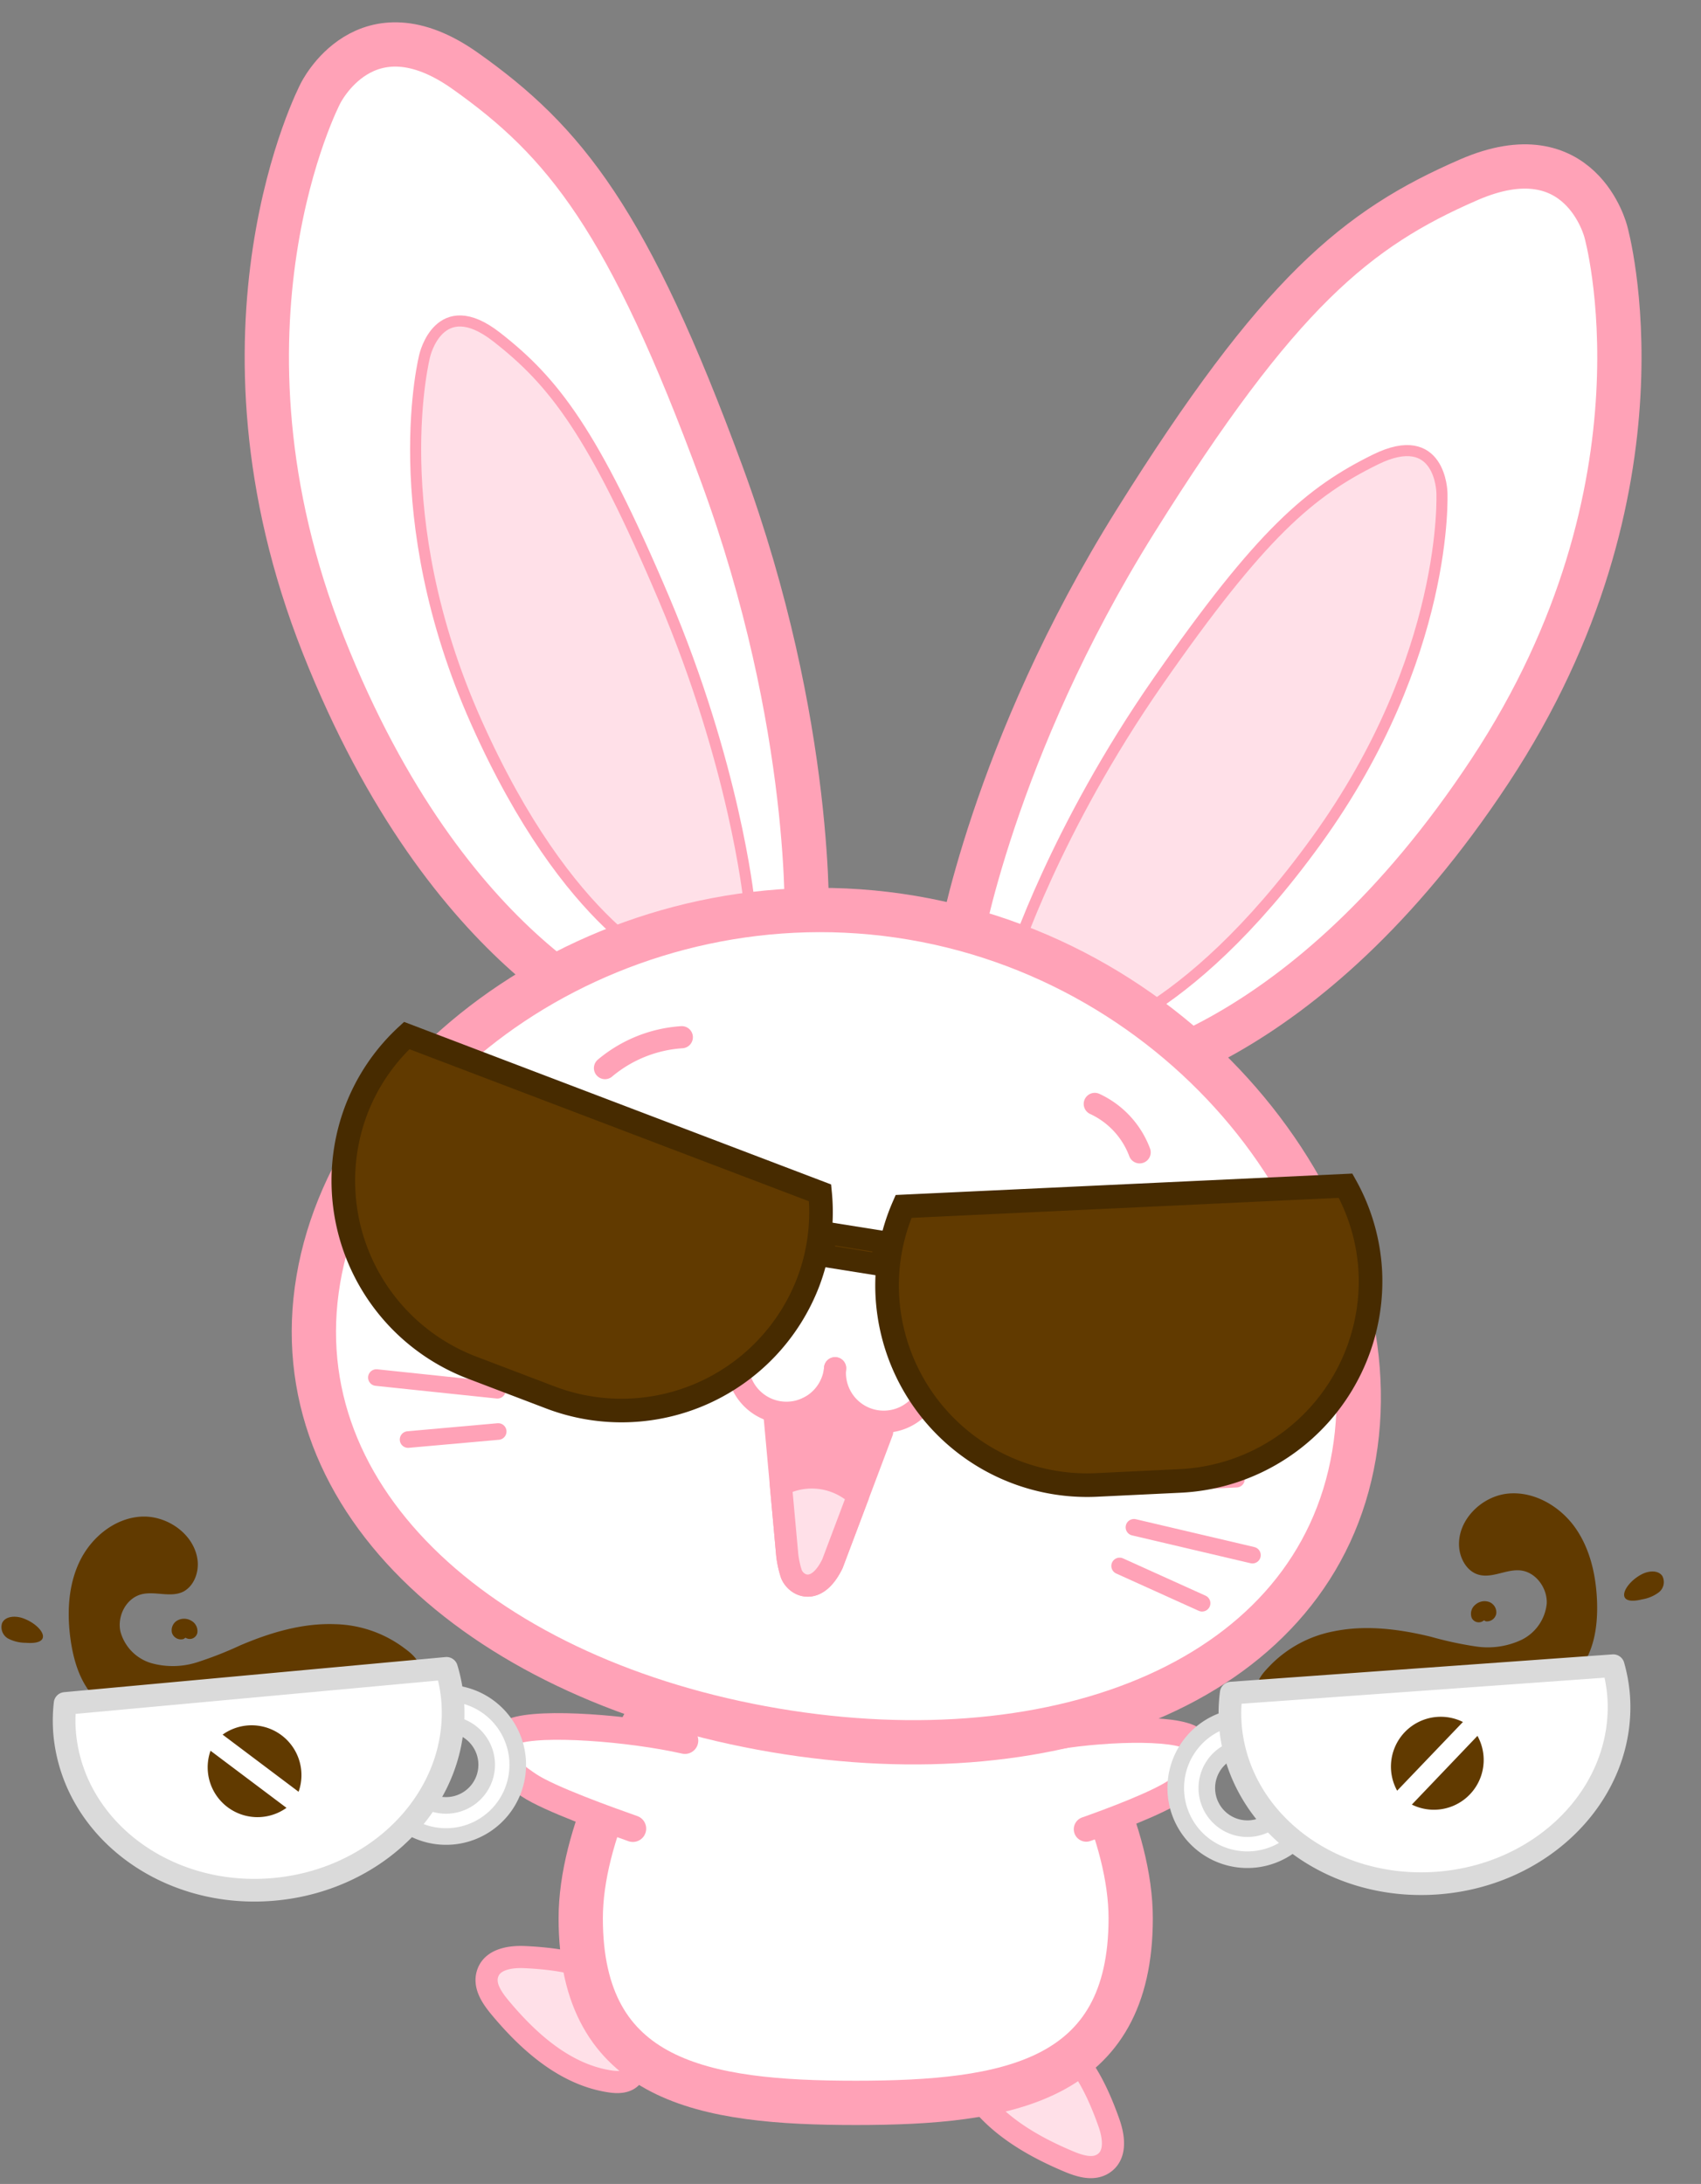 <?xml version="1.0" encoding="UTF-8"?><svg xmlns="http://www.w3.org/2000/svg" xmlns:xlink="http://www.w3.org/1999/xlink" data-name="Camada 1" height="402.4" preserveAspectRatio="xMidYMid meet" version="1.0" viewBox="74.5 29.6 313.5 402.4" width="313.5" zoomAndPan="magnify"><rect x="74.5" y="29.6" width="313.5" height="402.4" fill="#808080" stroke="none"/><g id="change1_1"><path d="M171.16,390.2c-2.56-.11-5.67.36-6.67,2.72s.61,4.7,2.17,6.58c5.33,6.4,12.05,12.38,20.29,13.61,1.32.2,2.83.21,3.8-.7a4.52,4.52,0,0,0,1.08-3.12c.23-4.58-1.29-11.46-4.79-14.79S175.74,390.41,171.16,390.2Z" fill="#ffe0e8" stroke="#ffa2b7" stroke-linecap="round" stroke-linejoin="round" stroke-width="4.08"/></g><g id="change1_2"><path d="M278.9,420.79c.85,2.42,1.3,5.53-.67,7.18s-4.68.77-6.92-.18c-7.67-3.24-15.34-7.94-18.91-15.47-.57-1.21-1-2.66-.43-3.85a4.49,4.49,0,0,1,2.68-1.93c4.31-1.55,11.33-2.08,15.53.29S277.38,416.46,278.9,420.79Z" fill="#ffe0e8" stroke="#ffa2b7" stroke-linecap="round" stroke-linejoin="round" stroke-width="4.08"/></g><g id="change2_1"><path d="M282.89,383.06c0,30.15-22.69,34-50.68,34s-50.68-3.82-50.68-34,36.86-75.19,50.68-75.19S282.89,352.92,282.89,383.06Z" fill="#fff" stroke="#ffa2b7" stroke-miterlimit="10" stroke-width="8.16"/></g><g id="change2_2"><path d="M265.66,350.31c8.75-1.93,23.42-2.73,28-.71,1.85.83,2.35,2.8,2.28,4.62-.06,1.67-2.88,3.94-4.49,5.13-3.22,2.37-12.84,5.92-16.75,7.29" fill="#fff" stroke="#ffa2b7" stroke-linecap="round" stroke-linejoin="round" stroke-width="4.6"/></g><g id="change2_3"><path d="M200.74,350.31c-10-2.26-26.55-3.59-31.62-1.71-2.07.77-2.56,2.75-2.42,4.58s3.39,4.09,5.26,5.35c3.72,2.5,14.72,6.43,19.18,8" fill="#fff" stroke="#ffa2b7" stroke-linecap="round" stroke-linejoin="round" stroke-width="4.91"/></g><g id="change2_4"><path d="M277.31,228.92c1.42-.33,37.22-4.84,71.81-57.28s21.35-99.32,21.35-99.32-4.59-18.57-25.26-9.6-35.07,20.76-61.45,62.94-32.49,78.69-32.49,78.69Z" fill="#fff" stroke="#ffa2b7" stroke-miterlimit="10" stroke-width="8.16"/></g><g id="change2_5"><path d="M192.66,219.23c-1.32-.61-35.44-12.36-58.56-70.77s-.57-101.58-.57-101.58,8.3-17.24,26.69-4.23,30.08,27.5,47.27,74.19,15.69,83.67,15.69,83.67Z" fill="#fff" stroke="#ffa2b7" stroke-miterlimit="10" stroke-width="8.16"/></g><g id="change1_3"><path d="M198.6,208.35c-.73-.37-19.21-7.39-36.31-45.69s-9.51-67.55-9.51-67.55,2.66-11.66,13.23-3.43,17.85,17.58,30.86,48.23,15.61,55.28,15.61,55.28Z" fill="#ffe0e8" stroke="#ffa2b7" stroke-miterlimit="10" stroke-width="2.04"/></g><g id="change1_4"><path d="M272.21,221.8c.79-.21,20.32-3.3,44.9-37.29s23.14-64.17,23.14-64.17-.23-12-12.26-6.07-21.06,13.56-40.07,40.9-26.6,50.91-26.6,50.91Z" fill="#ffe0e8" stroke="#ffa2b7" stroke-miterlimit="10" stroke-width="2.04"/></g><g id="change2_6"><path d="M324.05,297.68c-7,41.34-54.06,59.66-106.77,50.73s-91.11-41.71-84.11-83.05,56.76-75.59,109.46-66.66S331.05,256.34,324.05,297.68Z" fill="#fff" stroke="#ffa2b7" stroke-miterlimit="10" stroke-width="8.16"/></g><path d="M228.41,281.7a9,9,0,1,1-17.69-3" fill="none" stroke="#ffa2b7" stroke-linecap="round" stroke-linejoin="round" stroke-width="4.08"/><path d="M246.11,284.7a9,9,0,0,1-17.7-3" fill="none" stroke="#ffa2b7" stroke-linecap="round" stroke-linejoin="round" stroke-width="4.08"/><path d="M168.68 278.21L151.26 271.17" fill="none" stroke="#ffa2b7" stroke-linecap="round" stroke-linejoin="round" stroke-width="3.06"/><path d="M166.17 285.76L143.87 283.42" fill="none" stroke="#ffa2b7" stroke-linecap="round" stroke-linejoin="round" stroke-width="3.06"/><path d="M166.32 293.36L149.71 294.84" fill="none" stroke="#ffa2b7" stroke-linecap="round" stroke-linejoin="round" stroke-width="3.06"/><path d="M283.61 303.05L302.38 302.14" fill="none" stroke="#ffa2b7" stroke-linecap="round" stroke-linejoin="round" stroke-width="3.06"/><path d="M283.49 311.01L305.33 316.14" fill="none" stroke="#ffa2b7" stroke-linecap="round" stroke-linejoin="round" stroke-width="3.06"/><path d="M280.85 318.13L296.05 325" fill="none" stroke="#ffa2b7" stroke-linecap="round" stroke-linejoin="round" stroke-width="3.06"/><path d="M186,226.4a24.51,24.51,0,0,1,14.16-5.69" fill="none" stroke="#ffa2b7" stroke-linecap="round" stroke-linejoin="round" stroke-width="4.08"/><path d="M284.54,241.92a16,16,0,0,0-8.27-8.92" fill="none" stroke="#ffa2b7" stroke-linecap="round" stroke-linejoin="round" stroke-width="4.08"/><g id="change3_1"><path d="M237.08,293.42l-4.44,11.78-4.72,12.52c-2.92,6-6.66,4.13-7.56,1.91a18,18,0,0,1-.77-3.53l-1.17-12.89-1.2-13.15c4.06.69,8-1.62,11-4.46A13.61,13.61,0,0,0,237.08,293.42Z" fill="#ffa2b7" stroke="#ffa2b7" stroke-linecap="round" stroke-linejoin="round" stroke-width="4.08"/></g><g id="change1_5"><path d="M232.64,305.2l-4.72,12.52c-2.92,6-6.66,4.13-7.56,1.91a18,18,0,0,1-.77-3.53l-1.17-12.89a12.44,12.44,0,0,1,14.22,2Z" fill="#ffe0e8" stroke="#ffa2b7" stroke-linecap="round" stroke-linejoin="round" stroke-width="4.08"/></g><g id="change4_1"><path d="M149.46,220.4a36.3,36.3,0,0,0-9.31,13.75,36.84,36.84,0,0,0,21.28,47.41l14.6,5.56a36.85,36.85,0,0,0,47.42-21.27,36.39,36.39,0,0,0,2.19-16.46Z" fill="#613a00" stroke="#472b00" stroke-miterlimit="10" stroke-width="4.35"/></g><g id="change4_2"><path d="M322.49,248.07A36.29,36.29,0,0,1,327.06,264a36.85,36.85,0,0,1-34.95,38.46l-15.62.75a36.87,36.87,0,0,1-38.46-35,36.45,36.45,0,0,1,3-16.32Z" fill="#613a00" stroke="#472b00" stroke-miterlimit="10" stroke-width="4.35"/></g><g id="change4_3"><path d="M226.32 257.61H237.36V261.84H226.32z" fill="#613a00" stroke="#472b00" stroke-miterlimit="10" stroke-width="4.08" transform="rotate(9.05 231.88 259.786)"/></g><g id="change4_4"><path d="M320.34,330.17c5.88-1.2,12-.42,17.85,1a66.78,66.78,0,0,0,8.35,1.8,14.63,14.63,0,0,0,8.35-1.21,8.37,8.37,0,0,0,4.68-6.7c.13-2.85-2-5.79-4.81-6.1-2.61-.29-5.23,1.5-7.75.78-2.18-.61-3.48-3-3.6-5.24-.27-4.87,4.18-9.22,9-9.7s9.64,2.34,12.44,6.33,3.86,9,4,13.87c.11,4.35-.58,9-3.38,12.3s-7.61,4.88-12.07,5.73c-13.38,2.54-27.14,1.58-40.72.61-1.79-.13-5.25-.36-6.2-2.27s1.11-3.85,2.31-5.1A22.2,22.2,0,0,1,320.34,330.17Z" fill="#613a00"/></g><g id="change2_7"><path d="M303.45,345.89a13.2,13.2,0,1,0,14.11,12.22A13.2,13.2,0,0,0,303.45,345.89Zm1.48,20.63a7.48,7.48,0,1,1,6.93-8A7.47,7.47,0,0,1,304.93,366.52Z" fill="#fff" stroke="#dadada" stroke-linecap="round" stroke-linejoin="round" stroke-width="3.06"/></g><g id="change2_8"><path d="M301.42,341.56a28.72,28.72,0,0,0-.18,5.65c1.26,17.64,18.31,30.78,38.08,29.36s34.77-16.86,33.5-34.49a28.48,28.48,0,0,0-1-5.57Z" fill="#fff" stroke="#dadada" stroke-linecap="round" stroke-linejoin="round" stroke-width="4.18"/></g><g id="change4_5"><path d="M344.12,346.88A9.18,9.18,0,0,0,332,359.54Z" fill="#613a00"/></g><g id="change4_6"><path d="M346.8,349.44,334.71,362.1a9.17,9.17,0,0,0,12.09-12.66Z" fill="#613a00"/></g><g id="change4_7"><path d="M377.07,319.67c1.23-.64,3-.84,3.8.31a2.4,2.4,0,0,1-.63,3,6.94,6.94,0,0,1-3.05,1.3C371.82,325.61,373.73,321.41,377.07,319.67Z" fill="#613a00"/></g><g id="change4_8"><path d="M348,328.15a1.44,1.44,0,0,1-2.26-.45,2.15,2.15,0,0,1,.7-2.45,2.55,2.55,0,0,1,2.52-.48,2.05,2.05,0,0,1,1.31,2.12,1.74,1.74,0,0,1-1.94,1.44" fill="#613a00"/></g><g id="change4_9"><path d="M136.28,328.86c-6-.23-11.92,1.53-17.45,3.88a68.35,68.35,0,0,1-8,3.14,14.71,14.71,0,0,1-8.44.16,8.33,8.33,0,0,1-5.7-5.85c-.6-2.79,1-6,3.75-6.8,2.52-.71,5.4.63,7.77-.49,2-1,2.95-3.5,2.71-5.75-.54-4.85-5.63-8.42-10.5-8.1s-9.14,3.87-11.25,8.27-2.34,9.5-1.67,14.33c.6,4.3,2,8.76,5.34,11.58s8.3,3.58,12.84,3.69c13.61.33,27-2.85,40.27-6,1.75-.42,5.12-1.22,5.75-3.26S150,334,148.64,333A22.1,22.1,0,0,0,136.28,328.86Z" fill="#613a00"/></g><g id="change2_9"><path d="M155.5,341.62A13.21,13.21,0,1,1,143.56,356,13.21,13.21,0,0,1,155.5,341.62Zm1.89,20.6a7.49,7.49,0,1,0-8.14-6.77A7.48,7.48,0,0,0,157.39,362.22Z" fill="#fff" stroke="#dadada" stroke-linecap="round" stroke-linejoin="round" stroke-width="3.06"/></g><g id="change2_10"><path d="M156.79,337a28.27,28.27,0,0,1,1.1,5.55c1.62,17.6-13.06,33.34-32.8,35.16s-37-11-38.66-28.59a28,28,0,0,1,.07-5.65Z" fill="#fff" stroke="#dadada" stroke-linecap="round" stroke-linejoin="round" stroke-width="4.18"/></g><g id="change4_10"><path d="M115.53,349.21a9.18,9.18,0,0,1,14,10.53Z" fill="#613a00"/></g><g id="change4_11"><path d="M113.3,352.18l14,10.52a9.18,9.18,0,0,1-14-10.52Z" fill="#613a00"/></g><g id="change4_12"><path d="M78.59,327.72c-1.32-.43-3.11-.34-3.7.93A2.42,2.42,0,0,0,76,331.51a7.1,7.1,0,0,0,3.23.78C84.74,332.73,82.17,328.9,78.59,327.72Z" fill="#613a00"/></g><g id="change4_13"><path d="M108.69,331.35a1.43,1.43,0,0,0,2.16-.81,2.16,2.16,0,0,0-1.09-2.31,2.57,2.57,0,0,0-2.56-.06,2.07,2.07,0,0,0-1,2.31,1.74,1.74,0,0,0,2.14,1.11" fill="#613a00"/></g></svg>
